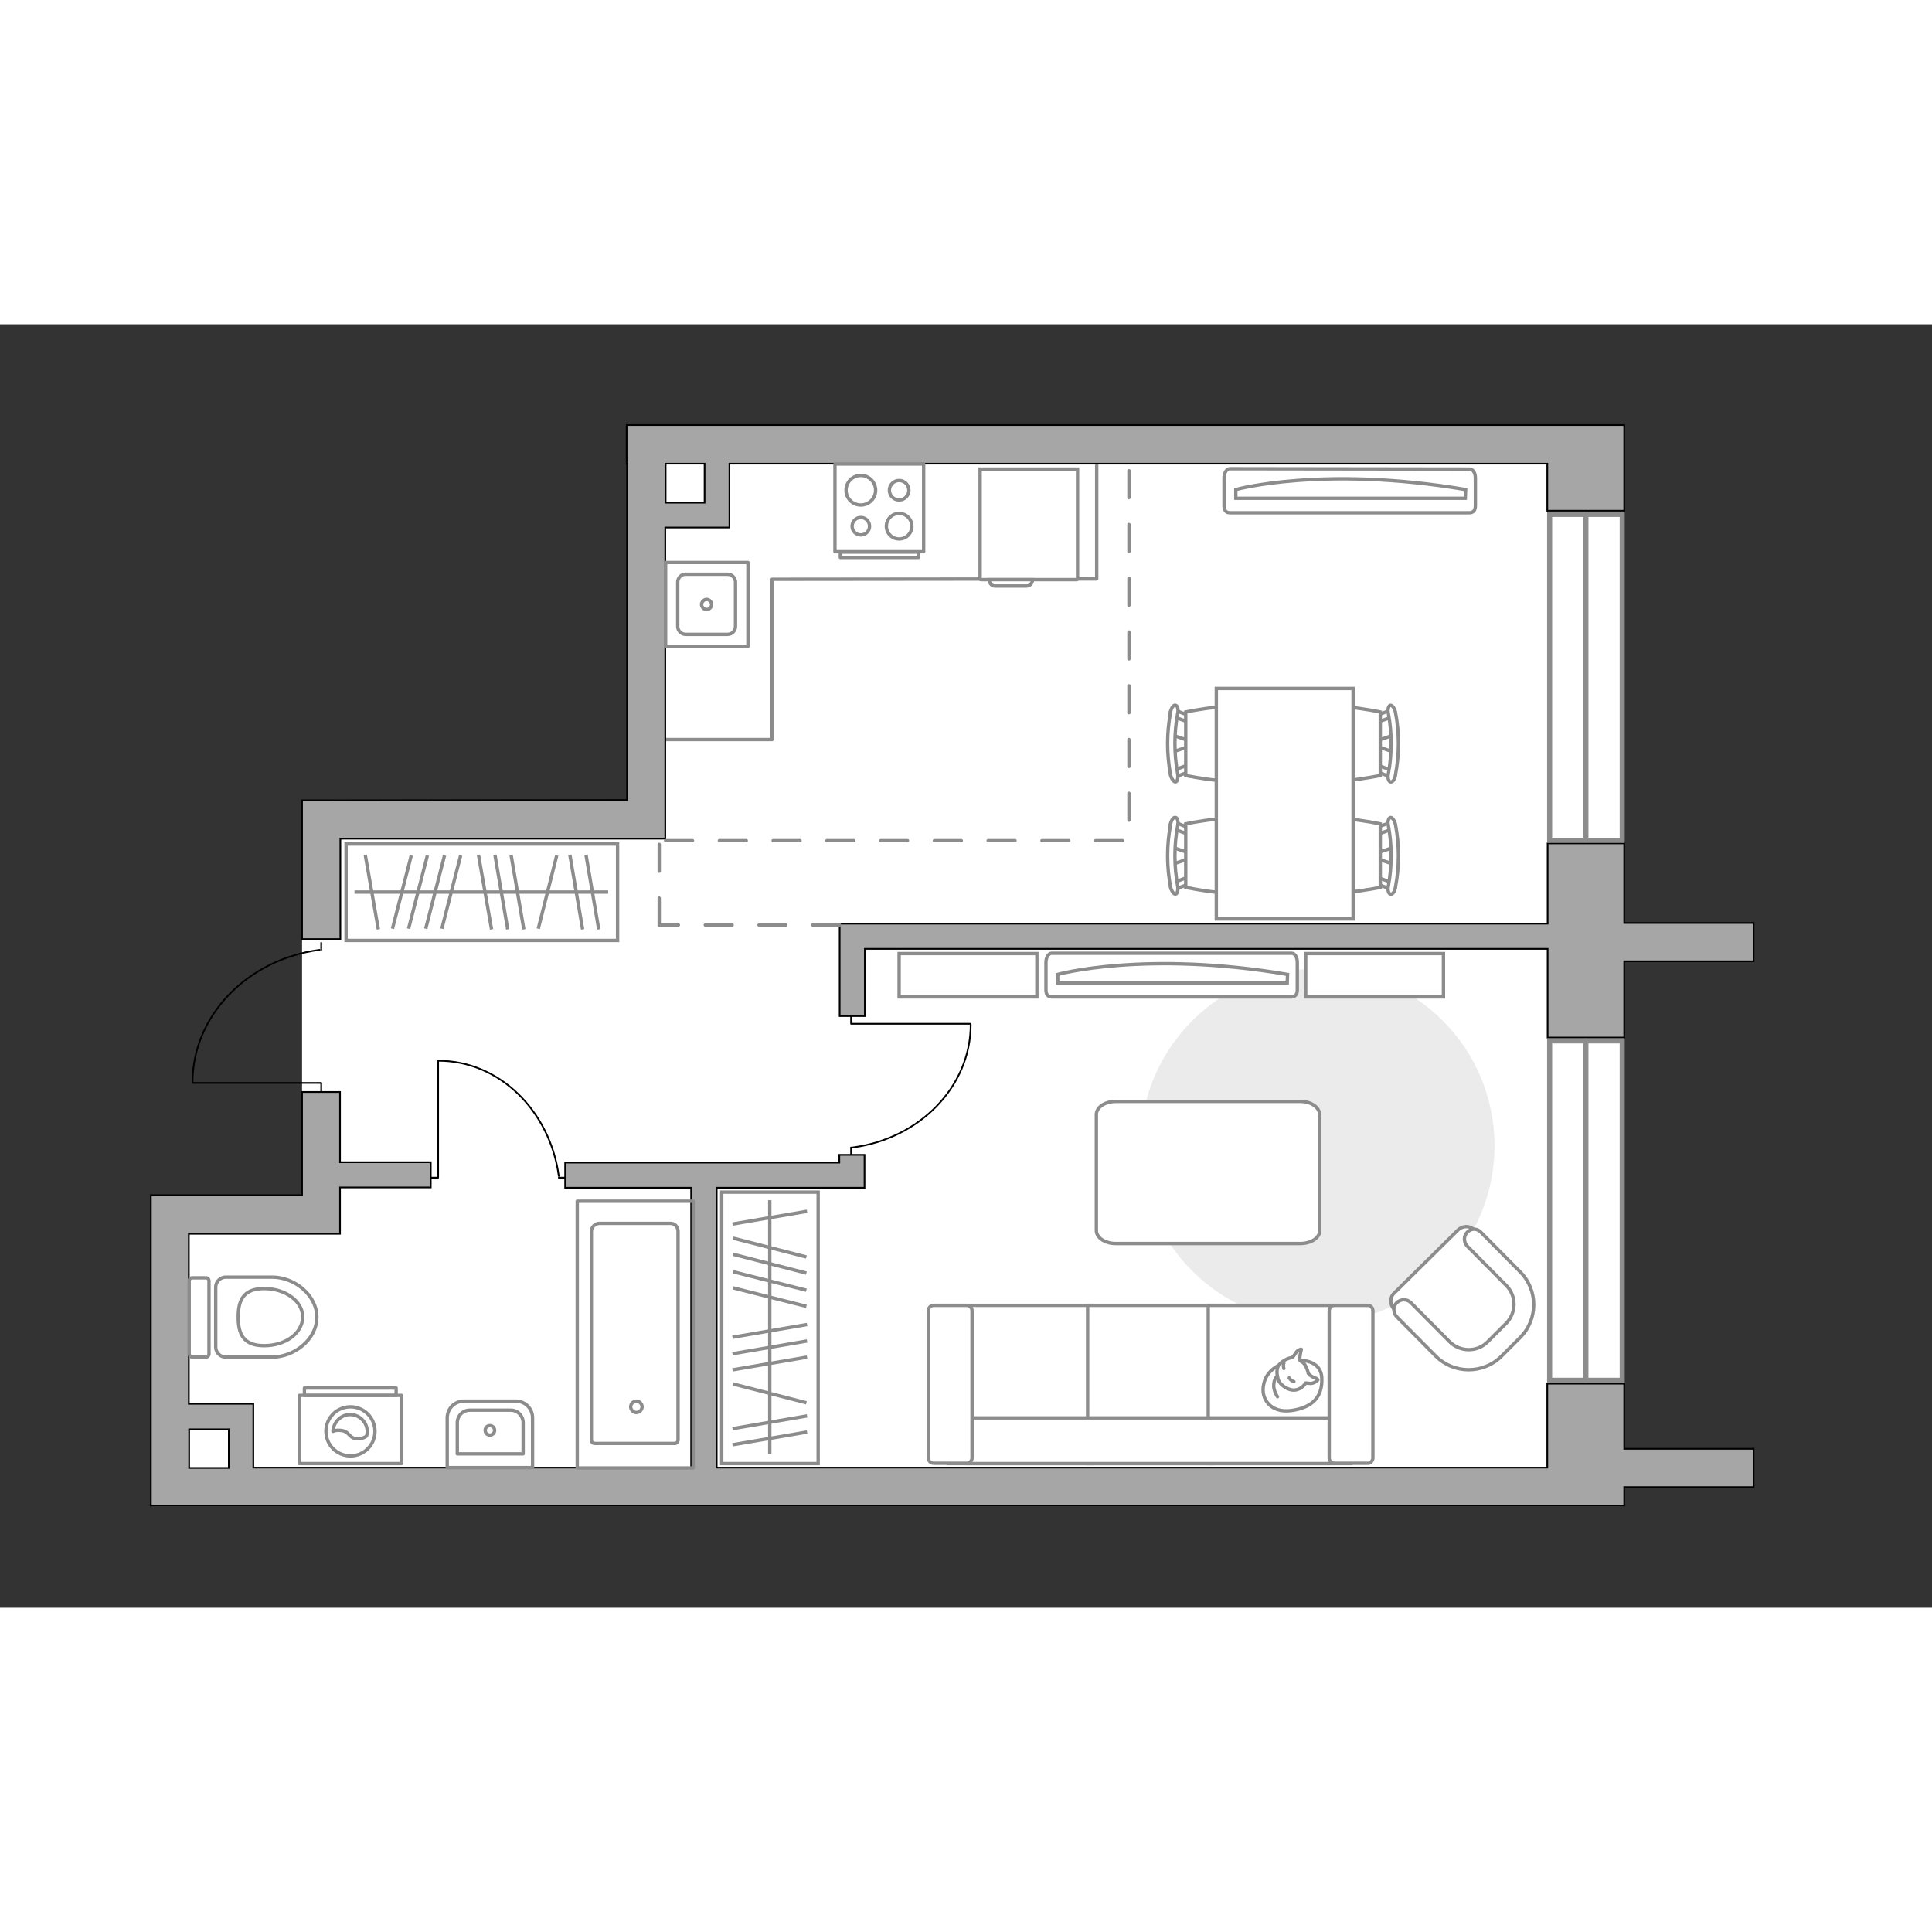 <?xml version="1.0" encoding="utf-8"?>
<!-- Generator: Adobe Illustrator 27.0.0, SVG Export Plug-In . SVG Version: 6.00 Build 0)  -->
<svg version="1.1" id="Слой_1" xmlns="http://www.w3.org/2000/svg" xmlns:xlink="http://www.w3.org/1999/xlink" x="0px" y="0px"
	 viewBox="0 0 575 382" style="enable-background:new 0 0 575 382;" xml:space="preserve" width="200" height="200">
<rect x="0" y="0" width="575" height="382" fill="#333333" stroke="none"/>
<style type="text/css">
	.st0{fill:#FFFFFF;}
	.st1{fill:none;stroke:#8C8C8C;stroke-linecap:round;stroke-linejoin:round;stroke-miterlimit:10;}
	.st2{fill:#FFFFFF;stroke:#8C8C8C;stroke-miterlimit:10;}
	.st3{fill:#EBEBEB;}
	.st4{fill:#FFFFFF;stroke:#8C8C8C;stroke-linecap:round;stroke-linejoin:round;stroke-miterlimit:10;}
	.st5{fill:none;stroke:#8C8C8C;stroke-miterlimit:10;}
	.st6{fill:none;stroke:#000000;stroke-width:0.5;stroke-linecap:round;stroke-linejoin:round;stroke-miterlimit:10;}
	.st7{fill:#A6A6A6;stroke:#000000;stroke-width:0.5;stroke-miterlimit:10;}
	.st8{fill:none;stroke:#8C8C8C;stroke-linecap:round;stroke-linejoin:round;stroke-miterlimit:10;stroke-dasharray:8;}
	.st9{fill:#FFFFFF;stroke:#8C8C8C;stroke-width:1.5;stroke-linecap:round;stroke-miterlimit:10;}
	.st10{fill:none;stroke:#8C8C8C;stroke-width:1.5;stroke-linecap:round;stroke-miterlimit:10;}
</style>
<g id="bg_1_">
	<polygon class="st0" points="365.3,30.1 365.3,30.1 186.5,30.1 186.5,141.7 89.9,141.7 89.9,259.4 44.9,259.4 44.9,351.8 
		365.3,351.8 365.3,351.8 483.4,351.8 483.4,30.1 	"/>
</g>
<g id="furniture_1_">
	<g>
		<g>
			<g>
				<path class="st1" d="M119.5,318.8H89.1v20.3h30.4V318.8z"/>
			</g>
			<rect x="90.6" y="316.6" class="st1" width="27.3" height="2.2"/>
		</g>
		<g>
			<circle class="st1" cx="104.3" cy="329.5" r="7.3"/>
			<path class="st1" d="M106.2,331.7c-2.6-0.2-2-2.3-5-2.5c-1-0.1-1.6,0.1-2.1,0.3c0.1-2.7,2.4-5,5.1-5c2.8,0,5.1,2.3,5.1,5.1
				c0,0.4-0.1,0.9-0.2,1.3C108.6,331.3,107.6,331.8,106.2,331.7z"/>
		</g>
	</g>
	<path id="Vector_148_00000162335186088243330550000007096170378932300217_" class="st1" d="M326.4,42v33.8l-96.6,0.1v47.7h-31.5"/>
	<g>
		<path id="Vector_8_00000152257855347437624890000012812593291433046938_" class="st2" d="M292,76h28.5c0.1,0,0.2-0.1,0.2-0.2V43.1
			h-29v32.7C291.8,75.9,291.8,76,292,76z"/>
		<path id="Vector_9_00000042714350453172888570000017966612415235042979_" class="st2" d="M307.3,76h-12.9c0,1.1,0.8,1.9,1.7,1.9
			h9.4C306.5,77.9,307.3,77.1,307.3,76z"/>
	</g>
	<path id="Vector_51_00000034784593711827057550000008807869731823813533_" class="st3" d="M339.4,244.5c0,29.1,23.6,52.7,52.7,52.7
		s52.7-23.6,52.7-52.7s-23.6-52.7-52.7-52.7C363.1,191.8,339.4,215.4,339.4,244.5z"/>
	<path id="Vector_84_00000129194503697465167220000001722403500009198490_" class="st4" d="M387,231.3h-54.9c-3.2,0-5.8,1.7-5.8,3.9
		v34.5c0,2.2,2.6,3.9,5.8,3.9H387c3.2,0,5.8-1.7,5.8-3.9v-34.5C392.6,233,390.2,231.3,387,231.3z"/>
	<g>
		<path id="Vector_37_00000152241243534795715740000009596789284932414368_" class="st2" d="M434,269.5l-19.1,18.9
			c-1.3,1.2-1.3,3.4,0,4.7l13.1,13.2c4.8,4.8,12.6,4.8,17.4,0.1l6.3-6.3c4.8-4.8,4.8-12.6,0.1-17.4l-13.1-13.2
			C437.4,268.2,435.3,268.3,434,269.5z"/>
		<path id="Vector_38_00000023985699876322678690000001852303584858187906_" class="st2" d="M436.7,270.2c-1.2,1.2-1.1,3,0,4.2
			l11.6,11.7c3.1,3.1,3,8.1,0,11.2l-5.6,5.6c-3.1,3.1-8.1,3-11.2,0l-11.6-11.7c-1.2-1.2-3-1.1-4.2,0c-1.2,1.2-1.1,3,0,4.2l11.6,11.7
			c5.4,5.4,14.1,5.4,19.5,0.1l5.6-5.6c5.4-5.4,5.4-14.1,0.1-19.5l-11.6-11.7C439.7,269,437.9,269,436.7,270.2z"/>
	</g>
	<g>
		<path id="Vector_54_00000106106735793693882630000011424190972795219892_" class="st2" d="M287.8,339.1H325V292h-37.2V339.1z"/>
		<path id="Vector_55_00000039113220599195748490000012045556950759674261_" class="st2" d="M323.7,339.1h37.2V292h-37.2V339.1z"/>
		<path id="Vector_56_00000117677079225322711910000018170307898231334078_" class="st2" d="M359.6,339.1h37.2V292h-37.2V339.1z"/>
		<path id="Vector_57_00000177464862835459986990000002405810833173537958_" class="st2" d="M285.9,325.5l-3.5,13.6H402v-13.6H285.9
			z"/>
		<path id="Vector_58_00000043447958787679008290000003477276011325190294_" class="st2" d="M289.3,337.4v-43.8
			c0-0.9-0.7-1.6-1.6-1.6h-9.8c-0.9,0-1.6,0.7-1.6,1.6v43.8c0,0.9,0.7,1.6,1.6,1.6h9.8C288.5,339.1,289.3,338.3,289.3,337.4z"/>
		<path id="Vector_59_00000044156254540417740250000009767435202590448524_" class="st2" d="M408.6,337.4v-43.8
			c0-0.9-0.7-1.6-1.6-1.6h-9.8c-0.9,0-1.6,0.7-1.6,1.6v43.8c0,0.9,0.7,1.6,1.6,1.6h9.8C407.8,339.1,408.6,338.3,408.6,337.4z"/>
		<g>
			<path class="st4" d="M387.1,308.4c0,0,6.1-0.2,6.3,5.3s-2.7,8.7-9,9.6s-9.3-3.6-8.3-7.8C376.9,311.3,381,308.5,387.1,308.4z"/>
			<path class="st4" d="M389.4,312.3c0,0,0.6,0.8,1.8,1.2c1.1,0.4,1,0.7,1,0.7s-1.1,1.3-2.7,1c-0.9-0.1-0.9-0.1-0.9-0.1
				s-1.1,1.9-3.2,2.1s-4.4-1.6-4.9-2.9c-0.5-1.4-0.7-3.4,0.1-4.5c0.8-1.1,2.5-2,3.6-2.2s1.3-1.8,2.2-2.2c0.9-0.5,0.9-0.3,0.9-0.3
				s-0.7,2.8-0.4,3.3S388.5,308.6,389.4,312.3z"/>
			<path class="st4" d="M383.7,313.6c0,0,0.4,0.8,1.4,1.1"/>
			<path class="st4" d="M382.1,310.8c0,0-0.3-0.9,0-1.6"/>
			<path class="st1" d="M380.2,313.1c0,0-0.9,0.3-1.1,2.4c-0.2,1.8,1.1,3.7,1.1,3.7"/>
		</g>
	</g>
	<g>
		<g id="Group_2_00000117654755248564774530000016018397698585079737_">
			<g id="Group_3_00000045598618489452532530000000714416252433450665_">
				<path id="Vector_10_00000107557598615362382890000008272982059058491277_" class="st2" d="M414.7,122.3l-5.3,1.8v1.4l5.3,1.8
					V122.3z"/>
			</g>
			<g id="Group_4_00000010271984922171300420000001758325595124214713_">
				<path id="Vector_11_00000036974083101370570410000011851235501113211266_" class="st2" d="M409.5,132.3c0,0.5,0.3,0.9,0.6,1
					l4.3,1.6c0.4,0.2,0.8-0.2,0.9-0.7c0.1-0.6-0.2-1.2-0.5-1.2l-4.3-1.6c-0.4-0.2-0.8,0.2-0.9,0.7
					C409.5,132.1,409.5,132.2,409.5,132.3z"/>
			</g>
			<g id="Group_5_00000075150197373057155340000000635257575598319508_">
				<path id="Vector_12_00000053525634684919097140000004502367988760975232_" class="st2" d="M409.5,117.3c0,0.1,0,0.2,0,0.3
					c0.1,0.6,0.5,0.9,0.9,0.7l4.3-1.6c0.4-0.2,0.6-0.7,0.5-1.3c-0.1-0.6-0.5-0.9-0.9-0.7l-4.3,1.6
					C409.8,116.4,409.5,116.8,409.5,117.3z"/>
			</g>
			<path id="Vector_13_00000173849763229676379950000017674737402009128092_" class="st2" d="M388.7,115.4c-3.3,3.3-3.3,15.6,0,18.9
				c3.9,3.9,22.1,0,22.1,0v-18.9C410.8,115.4,392.6,111.5,388.7,115.4z"/>
			<path id="Vector_14_00000008123882748171531970000004167306174054227123_" class="st2" d="M413.2,115.8c1.1,5.9,1.1,12.1,0,18
				c-0.3,1.2,0.1,2.3,0.6,2.4c0.6,0.2,1.3-0.7,1.5-2c1.2-6.2,1.2-12.6,0-18.8c-0.3-1.2-1-2.1-1.5-2
				C413.3,113.5,412.9,114.6,413.2,115.8z"/>
		</g>
		<g id="Group_2_00000067955573702579253850000013635511252460624266_">
			<g id="Group_3_00000098197483059668874770000002759051023047717025_">
				<path id="Vector_10_00000049197723883918892550000005509709865597776275_" class="st2" d="M414.7,155.7l-5.3,1.8v1.4l5.3,1.8
					V155.7z"/>
			</g>
			<g id="Group_4_00000126302546463578859450000007845998971994393507_">
				<path id="Vector_11_00000164475070136561456310000014739131954234418099_" class="st2" d="M409.5,165.7c0,0.5,0.3,0.9,0.6,1
					l4.3,1.6c0.4,0.2,0.8-0.2,0.9-0.7c0.1-0.6-0.2-1.2-0.5-1.2l-4.3-1.6c-0.4-0.2-0.8,0.2-0.9,0.7
					C409.5,165.5,409.5,165.6,409.5,165.7z"/>
			</g>
			<g id="Group_5_00000018920071815868649640000001662783068960021892_">
				<path id="Vector_12_00000058575387086262838570000001788596679091253638_" class="st2" d="M409.5,150.7c0,0.1,0,0.2,0,0.3
					c0.1,0.6,0.5,0.9,0.9,0.7l4.3-1.6c0.4-0.2,0.6-0.7,0.5-1.3s-0.5-0.9-0.9-0.7l-4.3,1.6C409.8,149.8,409.5,150.2,409.5,150.7z"/>
			</g>
			<path id="Vector_13_00000054237976195612981040000004135676360534184638_" class="st2" d="M388.7,148.7c-3.3,3.3-3.3,15.6,0,18.9
				c3.9,3.9,22.1,0,22.1,0v-18.9C410.8,148.7,392.6,144.8,388.7,148.7z"/>
			<path id="Vector_14_00000016043848841435454080000016157621853011620008_" class="st2" d="M413.2,149.2c1.1,5.9,1.1,12.1,0,18
				c-0.3,1.2,0.1,2.3,0.6,2.4c0.6,0.2,1.3-0.7,1.5-2c1.2-6.2,1.2-12.6,0-18.8c-0.3-1.2-1-2.1-1.5-2
				C413.3,146.9,412.9,148,413.2,149.2z"/>
		</g>
		<g id="Group_2_00000134236201888208563130000009669975565445165236_">
			<g id="Group_3_00000027589671795585865290000013017099629374696075_">
				<path id="Vector_10_00000114782967589281069690000008837717642629379969_" class="st2" d="M349,160.7l5.3-1.8v-1.4l-5.3-1.8
					V160.7z"/>
			</g>
			<g id="Group_4_00000045587142542476158080000015594763307638366866_">
				<path id="Vector_11_00000006688650476035594870000018106479017531360922_" class="st2" d="M354.1,150.7c0-0.5-0.3-0.9-0.6-1
					l-4.3-1.6c-0.4-0.2-0.8,0.2-0.9,0.7c-0.1,0.6,0.2,1.2,0.5,1.2l4.3,1.6c0.4,0.2,0.8-0.2,0.9-0.7
					C354.1,150.9,354.1,150.8,354.1,150.7z"/>
			</g>
			<g id="Group_5_00000033354043808016283940000015803631710279865788_">
				<path id="Vector_12_00000168102547804590349020000008406409914330165895_" class="st2" d="M354.1,165.7c0-0.1,0-0.2,0-0.3
					c-0.1-0.6-0.5-0.9-0.9-0.7l-4.3,1.6c-0.4,0.2-0.6,0.7-0.5,1.3s0.5,0.9,0.9,0.7l4.3-1.6C353.9,166.6,354.1,166.2,354.1,165.7z"/>
			</g>
			<path id="Vector_13_00000108291011829985992860000005601253438462687876_" class="st2" d="M375,167.6c3.3-3.3,3.3-15.6,0-18.9
				c-3.9-3.9-22.1,0-22.1,0v18.9C352.9,167.6,371.1,171.6,375,167.6z"/>
			<path id="Vector_14_00000052064157496062447800000017925860705811828365_" class="st2" d="M350.5,167.2c-1.1-5.9-1.1-12.1,0-18
				c0.3-1.2-0.1-2.3-0.6-2.4c-0.6-0.2-1.3,0.7-1.5,2c-1.2,6.2-1.2,12.6,0,18.8c0.3,1.2,1,2.1,1.5,2S350.7,168.4,350.5,167.2z"/>
		</g>
		<g id="Group_2_00000064349601001076115060000000774978818649357233_">
			<g id="Group_3_00000153701094372824706800000017076853819725606546_">
				<path id="Vector_10_00000011001270093439036270000015646906849338272398_" class="st2" d="M349,127.3l5.3-1.8v-1.4l-5.3-1.8
					V127.3z"/>
			</g>
			<g id="Group_4_00000008127295110052525240000006310186389072534946_">
				<path id="Vector_11_00000037669617754356052760000017309415539690000260_" class="st2" d="M354.1,117.3c0-0.5-0.3-0.9-0.6-1
					l-4.3-1.6c-0.4-0.2-0.8,0.2-0.9,0.7c-0.1,0.6,0.2,1.2,0.5,1.2l4.3,1.6c0.4,0.2,0.8-0.2,0.9-0.7
					C354.1,117.5,354.1,117.4,354.1,117.3z"/>
			</g>
			<g id="Group_5_00000119835057680211976270000014702636293409185189_">
				<path id="Vector_12_00000025438695096884822480000011988354079104080828_" class="st2" d="M354.1,132.3c0-0.1,0-0.2,0-0.3
					c-0.1-0.6-0.5-0.9-0.9-0.7l-4.3,1.6c-0.4,0.2-0.6,0.7-0.5,1.3s0.5,0.9,0.9,0.7l4.3-1.6C353.9,133.2,354.1,132.8,354.1,132.3z"/>
			</g>
			<path id="Vector_13_00000122689779256062826970000017005745820751232406_" class="st2" d="M375,134.3c3.3-3.3,3.3-15.6,0-18.9
				c-3.9-3.9-22.1,0-22.1,0v18.9C352.9,134.3,371.1,138.2,375,134.3z"/>
			<path id="Vector_14_00000182490646599278623800000017757637913602891907_" class="st2" d="M350.5,133.8c-1.1-5.9-1.1-12.1,0-18
				c0.3-1.2-0.1-2.3-0.6-2.4c-0.6-0.2-1.3,0.7-1.5,2c-1.2,6.2-1.2,12.6,0,18.8c0.3,1.2,1,2.1,1.5,2
				C350.4,136.1,350.7,135,350.5,133.8z"/>
		</g>
		<path id="Vector_35_00000034808277085109993340000014024423601878779563_" class="st2" d="M402.7,177v-68.6H362v61.1v7.5H402.7z"
			/>
	</g>
	<g>
		<rect x="214.8" y="258.3" class="st2" width="28.7" height="80.8"/>
		<line class="st5" x1="218" y1="333.5" x2="240.2" y2="329.7"/>
		<line class="st5" x1="218" y1="328.7" x2="240.2" y2="324.9"/>
		<line class="st5" x1="218" y1="311.2" x2="240.2" y2="307.4"/>
		<line class="st5" x1="218" y1="306.4" x2="240.2" y2="302.6"/>
		<line class="st5" x1="218" y1="301.5" x2="240.2" y2="297.7"/>
		<line class="st5" x1="218" y1="267.8" x2="240.2" y2="264"/>
		<line class="st5" x1="218.2" y1="315.4" x2="240" y2="321"/>
		<line class="st5" x1="218.2" y1="286.8" x2="240" y2="292.3"/>
		<line class="st5" x1="218.2" y1="282" x2="240" y2="287.5"/>
		<line class="st5" x1="218.2" y1="276.8" x2="240" y2="282.4"/>
		<line class="st5" x1="218.2" y1="272" x2="240" y2="277.6"/>
		<line class="st5" x1="229.1" y1="336.3" x2="229.1" y2="260.7"/>
	</g>
	<g>
		<g>
			<path id="Vector_90_00000063595116167445728030000009485265174549965446_" class="st2" d="M313,187.2c-0.9,0-1.7,1.2-1.7,2.7v8.2
				c0,1.5,0.7,2.1,1.7,2.1h71.4c0.9,0,1.7-0.6,1.7-2.1v-8.2c0-1.5-0.7-2.7-1.7-2.7H313z"/>
			<path id="Vector_91_00000104695534820386235940000005691533338538852019_" class="st2" d="M383.1,196.1h-68.3v-2.6
				c0,0,25.9-7.2,68.4,0L383.1,196.1z"/>
		</g>
		<rect x="388.6" y="187.3" class="st2" width="41" height="12.9"/>
		<rect x="267.6" y="187.3" class="st2" width="41" height="12.9"/>
	</g>
	<g>
		<g>
			<path id="Vector_90_00000061461013654455751000000011445198856825961384_" class="st2" d="M366,43c-0.9,0-1.7,1.2-1.7,2.7V54
				c0,1.5,0.7,2.1,1.7,2.1h71.4c0.9,0,1.7-0.6,1.7-2.1v-8.2c0-1.5-0.7-2.7-1.7-2.7L366,43L366,43z"/>
			<path id="Vector_91_00000011747891573561251530000009778802902143309216_" class="st2" d="M436.1,51.8h-68.3v-2.6
				c0,0,25.9-7.2,68.4,0L436.1,51.8z"/>
		</g>
	</g>
	<g>
		<rect x="103" y="154.7" class="st2" width="80.8" height="28.7"/>
		<line class="st5" x1="178.2" y1="180.1" x2="174.4" y2="157.9"/>
		<line class="st5" x1="173.4" y1="180.1" x2="169.6" y2="157.9"/>
		<line class="st5" x1="155.9" y1="180.1" x2="152.1" y2="157.9"/>
		<line class="st5" x1="151.1" y1="180.1" x2="147.3" y2="157.9"/>
		<line class="st5" x1="146.3" y1="180.1" x2="142.4" y2="157.9"/>
		<line class="st5" x1="112.6" y1="180.1" x2="108.7" y2="157.9"/>
		<line class="st5" x1="160.2" y1="179.9" x2="165.7" y2="158.1"/>
		<line class="st5" x1="131.5" y1="179.9" x2="137.1" y2="158.1"/>
		<line class="st5" x1="126.7" y1="179.9" x2="132.3" y2="158.1"/>
		<line class="st5" x1="121.6" y1="179.9" x2="127.2" y2="158.1"/>
		<line class="st5" x1="116.8" y1="179.9" x2="122.4" y2="158.1"/>
		<line class="st5" x1="181" y1="169" x2="105.5" y2="169"/>
	</g>
	<g>
		<polyline class="st6" points="288.8,208.2 253.3,208.2 253.3,205.9 		"/>
		<line class="st6" x1="253.3" y1="246.9" x2="253.3" y2="245"/>
		<path class="st6" d="M253.8,245c19.8-2.6,35.1-18,35.1-36.6"/>
	</g>
	<g>
		<polyline class="st6" points="130.4,219.3 130.4,254 128.2,254 		"/>
		<line class="st6" x1="168.1" y1="254" x2="166.3" y2="254"/>
		<path class="st6" d="M166.3,253.5c-2.6-19.3-17.6-34.3-35.8-34.3"/>
	</g>
</g>
<g id="plan">
	<g>
		<polyline class="st6" points="57.3,225.8 95.6,225.8 95.6,228.2 		"/>
		<line class="st6" x1="95.6" y1="184.1" x2="95.6" y2="186.2"/>
		<path class="st6" d="M95.1,186.2c-21.4,2.8-37.8,19.5-37.8,39.5"/>
	</g>
	<g>
		<path class="st7" d="M483.4,315.3h-22.9v25H213.3V257h36.5l0,0h7.5v-9.8h-7.5v2.3h-81.6v7.5h37.5v83.3H75.4v-19h-2.2l0,0h-17
			v-50.6h45v-1.1l0,0v-12.7h27v-7.5h-27v-20.9H89.9v30.7h-45v11.4l0,0v81h11.4l0,0h404.2l0,0h22.9v-5.5h38.5v-11.4h-38.5
			L483.4,315.3z M56.3,328.9h11.8v11.5H56.3V328.9z"/>
		<polygon class="st7" points="521.9,178.2 483.4,178.2 483.4,154.5 460.6,154.5 460.6,178.4 249.9,178.4 249.9,185.9 249.9,185.9 
			249.9,205.9 257.4,205.9 257.4,185.9 460.6,185.9 460.6,212.3 483.4,212.3 483.4,189.6 521.9,189.6 		"/>
		<path class="st7" d="M89.9,141.7v11.4l0,0V183h11.4v-29.9h85.3l0,0H198V60.5h16.9l0,0h2.2v-19h243.4v14h22.9V30h-3.7l0,0H198v0
			h-11.4v0.1h-0.1v11.4h0.1v100.1L89.9,141.7z M209.7,41.5v11.6h-11.6V41.5H209.7z"/>
	</g>
	<g>
		<g>
			<g>
				<path class="st1" d="M153.5,320.5h-15.4c-2.8,0-5,2.2-5,5v14.8h25.4v-14.8C158.5,322.7,156.3,320.5,153.5,320.5z"/>
				<path class="st1" d="M146.4,336.2h9.3V327c0-2.2-1.7-3.8-3.7-3.8h-12.2c-2.1,0-3.7,1.7-3.7,3.8v9.2h12.8"/>
			</g>
			<path class="st1" d="M145.8,330.6c0.8,0,1.4-0.6,1.4-1.4s-0.6-1.4-1.4-1.4c-0.8,0-1.4,0.6-1.4,1.4
				C144.4,330,145,330.6,145.8,330.6z"/>
		</g>
	</g>
	<g>
		<g>
			<g>
				<g>
					<rect x="171.8" y="261" class="st1" width="34.5" height="79.4"/>
				</g>
			</g>
			<path class="st1" d="M189.4,323.9c0.9,0,1.7-0.8,1.7-1.7c0-0.9-0.8-1.7-1.7-1.7s-1.7,0.8-1.7,1.7S188.5,323.9,189.4,323.9z"/>
			<path class="st1" d="M201.8,270v62.1c0,0.6-0.5,1-1,1H177c-0.6,0-1-0.5-1-1V270c0-1.3,1.1-2.4,2.4-2.4h21
				C200.8,267.5,201.8,268.6,201.8,270z"/>
		</g>
	</g>
	<g>
		<g>
			<path class="st1" d="M81,307.4c6.5,0,13.3-5.2,13.3-11.9c0-6.5-6.6-11.9-13.3-11.9c-0.1,0-13.8,0-13.8,0c-1.6,0-3,1.3-3,3v17.8
				c0,1.6,1.3,3,3,3C67.2,307.4,80.9,307.4,81,307.4z"/>
			<path class="st1" d="M78.6,304c-6.4,0-7.7-3.8-7.7-8.5s1.3-8.5,7.7-8.5c6.4,0,11.5,3.8,11.5,8.5C90,300.3,85,304,78.6,304z"/>
			<path class="st1" d="M56.3,306.4v-21.6c0-0.6,0.4-1,0.9-1h4.1c0.5,0,0.9,0.4,0.9,1v21.6c0,0.6-0.4,1-0.9,1h-4.1
				C56.7,307.4,56.3,306.8,56.3,306.4z"/>
		</g>
	</g>
	<line class="st8" x1="196.2" y1="178.8" x2="196.2" y2="153.5"/>
	<line class="st8" x1="249.9" y1="178.8" x2="196.2" y2="178.8"/>
	<polyline class="st8" points="198.1,153.7 336,153.7 336,42 	"/>
	<g>
		<rect x="198.1" y="70.9" class="st1" width="24.5" height="25"/>
		<path class="st1" d="M201.7,82.7v-5.9c0-1.3,1-2.4,2.3-2.4h12.5c1.3,0,2.4,1,2.4,2.4v13.1c0,1.3-1,2.4-2.4,2.4h-12.4
			c-1.3,0-2.4-1-2.4-2.4v-1v-9.4"/>
		<path class="st1" d="M208.8,83.4c0-0.8,0.7-1.5,1.5-1.5s1.5,0.7,1.5,1.5s-0.7,1.5-1.5,1.5S208.8,84.2,208.8,83.4z"/>
	</g>
	<g>
		<g>
			<path class="st1" d="M248.5,67.7h26.4V41.6h-26.4V67.7z"/>
			<circle class="st1" cx="256.2" cy="49.4" r="4.4"/>
			<circle class="st1" cx="256.2" cy="60.1" r="2.6"/>
			<circle class="st1" cx="267.6" cy="60.1" r="3.8"/>
			<circle class="st1" cx="267.6" cy="49.4" r="2.9"/>
		</g>
		<rect x="250.1" y="67.8" class="st1" width="23.3" height="1.6"/>
	</g>
</g>
<g id="windows_1_">
	<g>
		<rect x="461.2" y="56.6" class="st9" width="21.6" height="97"/>
		<line class="st10" x1="472" y1="153.5" x2="472" y2="56.6"/>
	</g>
	<g>
		<rect x="461.2" y="213.3" class="st9" width="21.6" height="101"/>
		<line class="st10" x1="472" y1="314.3" x2="472" y2="213.3"/>
	</g>
</g>
<g id="points">
	<path id="r1_00000055686220831101274220000015993300736273256320_" class="st1" d="M359.9,253.3"/>
	<path id="k1" class="st1" d="M287.5,118.4"/>
	<path id="s1" class="st1" d="M134,287.5"/>
	<path id="h1" class="st1" d="M157.6,213.3"/>
</g>
</svg>
